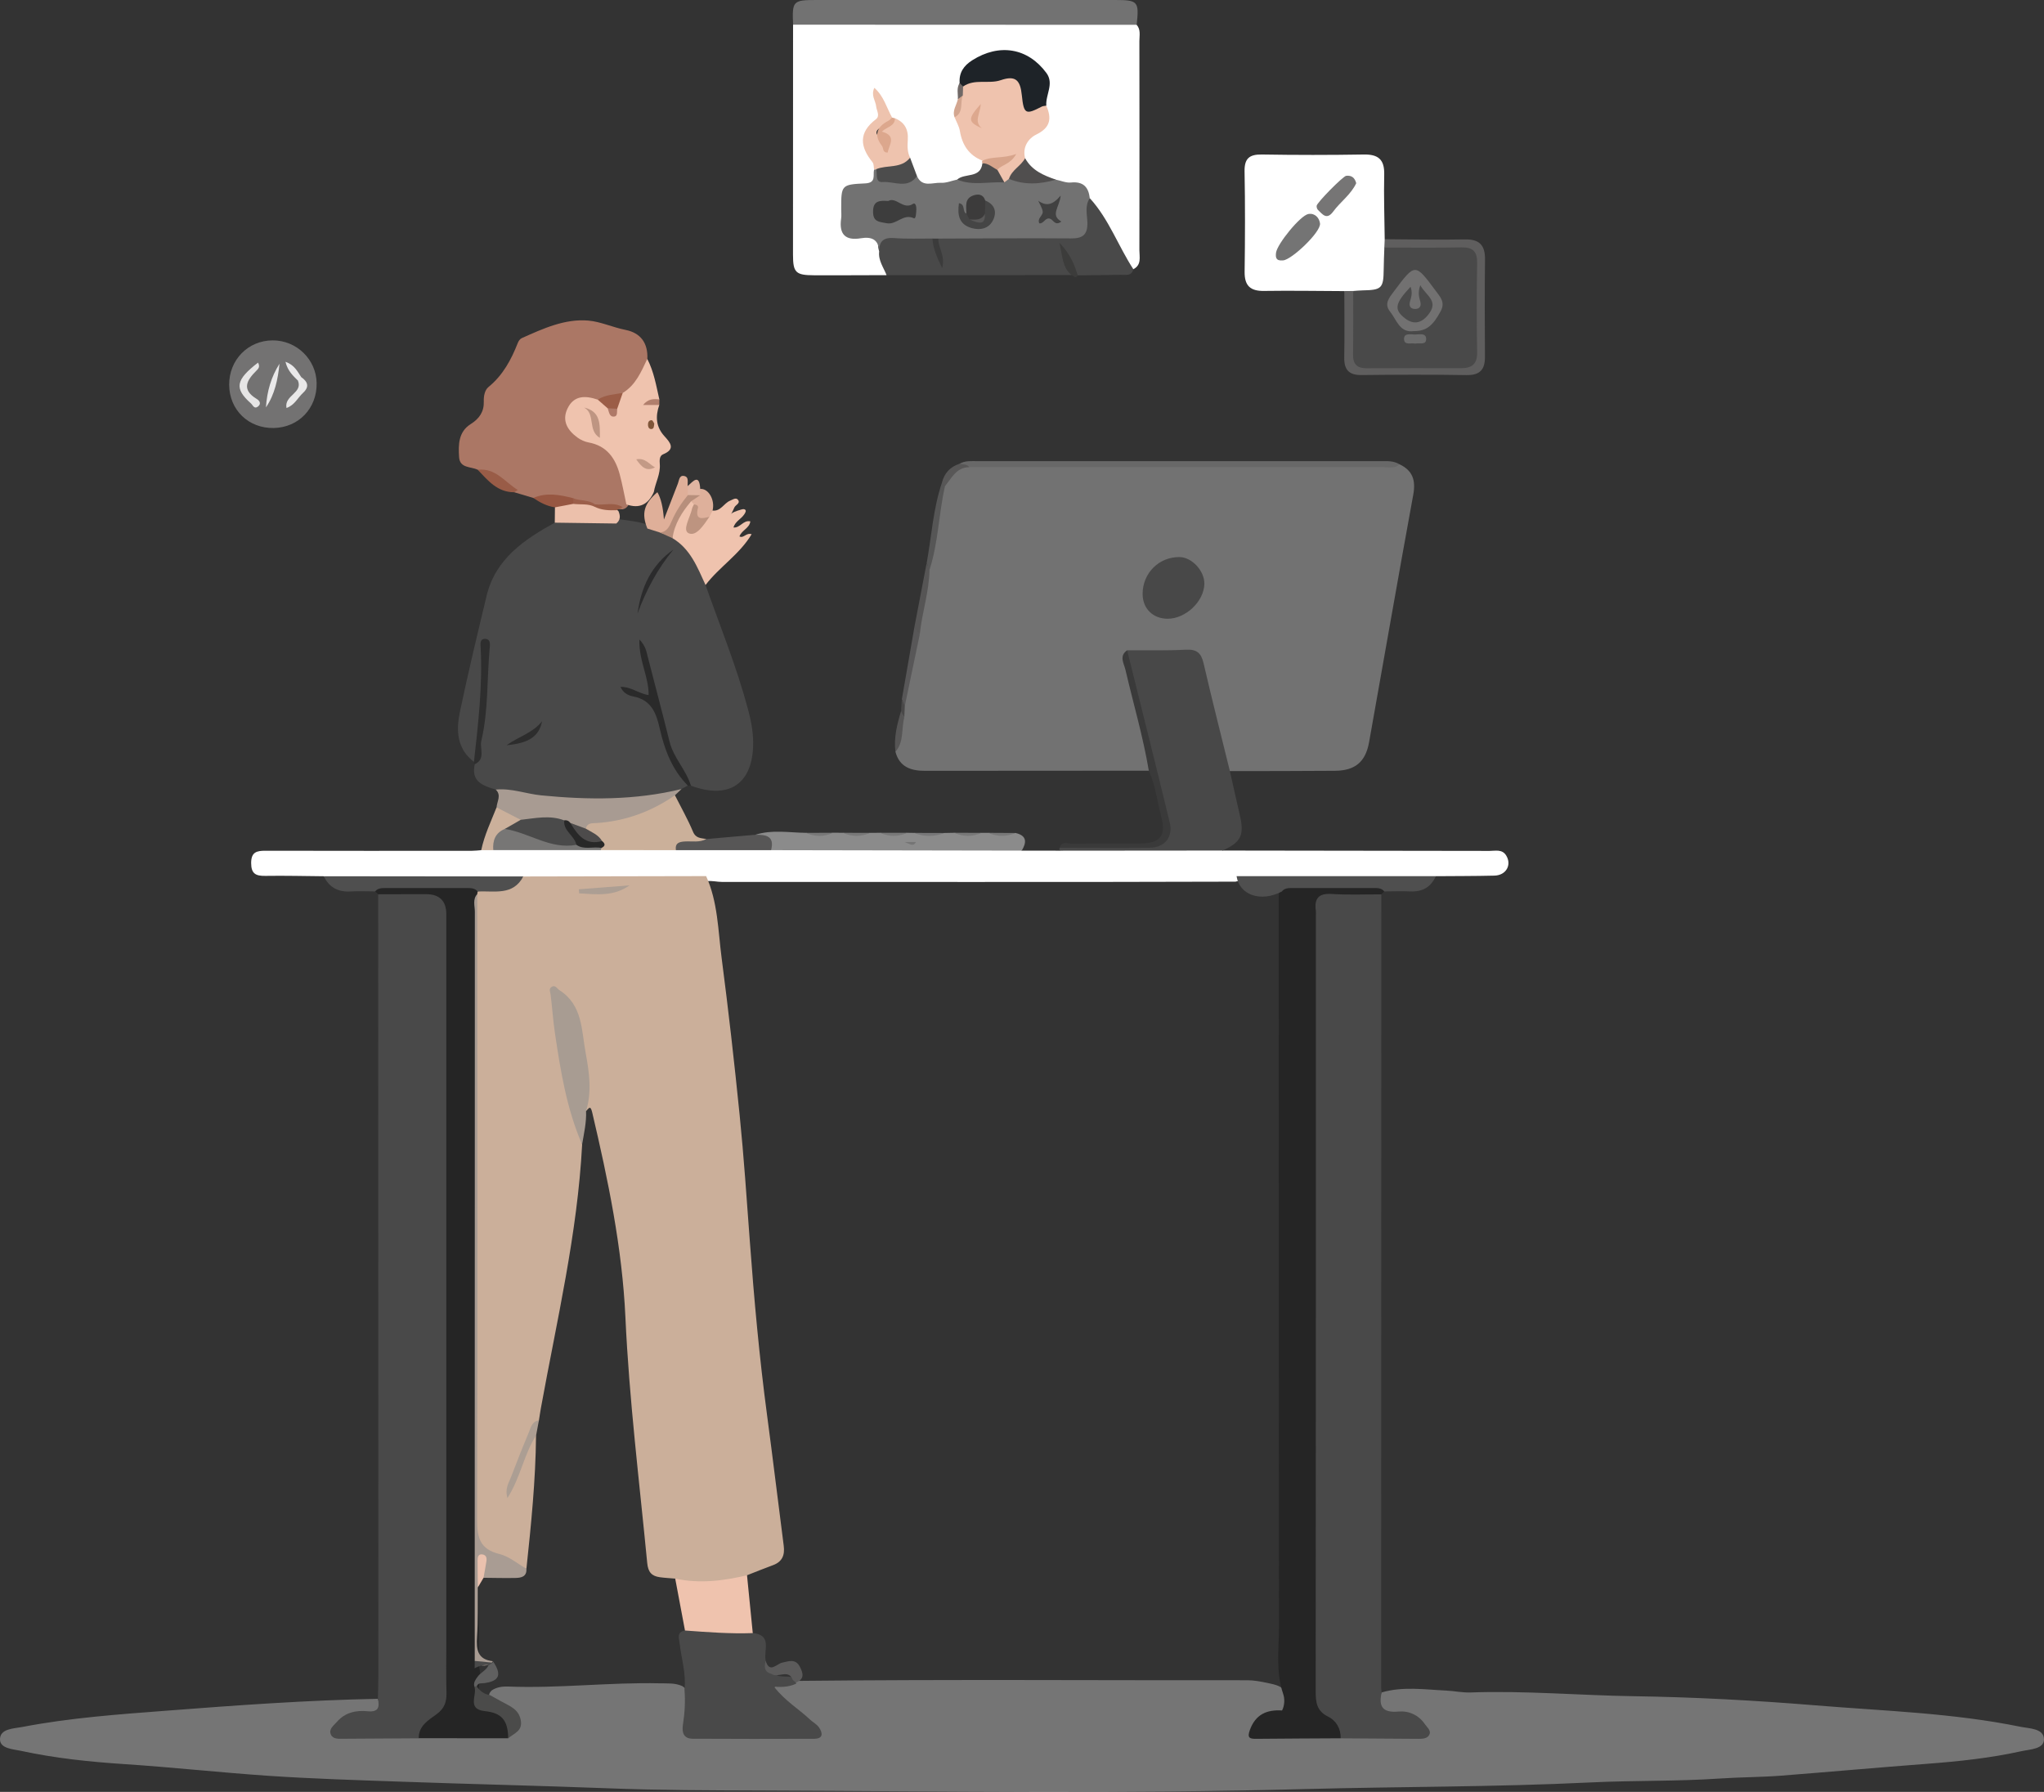 <?xml version="1.0" encoding="UTF-8"?>
<svg id="Calque_2" data-name="Calque 2" xmlns="http://www.w3.org/2000/svg" viewBox="0 0 717.9 629.42">
  <rect x="0" y="0" width="717.9" height="629.42" fill="#333333" stroke="none"/>
  <defs>
    <style>
      .cls-1 {
        fill: #4b4b4a;
      }

      .cls-2 {
        fill: #975742;
      }

      .cls-3 {
        fill: #595858;
      }

      .cls-4 {
        fill: #4d4b4b;
      }

      .cls-5 {
        fill: #6c6c6c;
      }

      .cls-6 {
        fill: #dca78d;
      }

      .cls-7 {
        fill: #fff;
      }

      .cls-8 {
        fill: #8b8b8b;
      }

      .cls-9 {
        fill: #494848;
      }

      .cls-10 {
        fill: #3c3b3b;
      }

      .cls-11 {
        fill: #3d3d3d;
      }

      .cls-12 {
        fill: #727272;
      }

      .cls-13 {
        fill: #4c4c4c;
      }

      .cls-14 {
        fill: #4d4c4c;
      }

      .cls-15 {
        fill: #cdcccc;
        opacity: .43;
      }

      .cls-16 {
        fill: #9b5d47;
      }

      .cls-17 {
        fill: #a99c93;
      }

      .cls-18 {
        fill: #585758;
      }

      .cls-19 {
        fill: #565656;
      }

      .cls-20 {
        fill: #9a5d47;
      }

      .cls-21 {
        fill: #5f5e5e;
      }

      .cls-22 {
        fill: #4b4b4b;
      }

      .cls-23 {
        fill: #5c5b5b;
      }

      .cls-24 {
        fill: #4a4a4a;
      }

      .cls-25 {
        fill: #995c47;
      }

      .cls-26 {
        fill: #ab7765;
      }

      .cls-27 {
        fill: #e0b5a2;
      }

      .cls-28 {
        fill: #d7a48b;
      }

      .cls-29 {
        fill: #e6e5e5;
      }

      .cls-30 {
        fill: #efc3ae;
      }

      .cls-31 {
        fill: #d3a690;
      }

      .cls-32 {
        fill: #dfaf99;
      }

      .cls-33 {
        fill: #777778;
      }

      .cls-34 {
        fill: #9c5f4a;
      }

      .cls-35 {
        fill: #2a2a2a;
      }

      .cls-36 {
        fill: #282828;
      }

      .cls-37 {
        fill: #787878;
      }

      .cls-38 {
        fill: #747474;
      }

      .cls-39 {
        fill: #414141;
      }

      .cls-40 {
        fill: #3a3a3a;
      }

      .cls-41 {
        fill: #dda88e;
      }

      .cls-42 {
        fill: #eae9ea;
      }

      .cls-43 {
        fill: #737272;
      }

      .cls-44 {
        fill: #575656;
      }

      .cls-45 {
        fill: #a89b92;
      }

      .cls-46 {
        fill: #3b3b3b;
      }

      .cls-47 {
        fill: #ac9e93;
      }

      .cls-48 {
        fill: #3c3c3b;
      }

      .cls-49 {
        fill: #cbb09a;
      }

      .cls-50 {
        fill: #e9e8e8;
      }

      .cls-51 {
        fill: #7f5539;
      }

      .cls-52 {
        fill: #eac1ae;
      }

      .cls-53 {
        fill: #cbaf9a;
      }

      .cls-54 {
        fill: #b17f6d;
      }

      .cls-55 {
        fill: #bd9480;
      }

      .cls-56 {
        fill: #494949;
      }

      .cls-57 {
        fill: #eec3ae;
      }

      .cls-58 {
        fill: #4f4f4f;
      }

      .cls-59 {
        fill: #2e2e2e;
      }

      .cls-60 {
        fill: #cbb09b;
      }

      .cls-61 {
        fill: #1e2328;
      }

      .cls-62 {
        fill: #585757;
      }

      .cls-63 {
        fill: #b78f7c;
      }

      .cls-64 {
        fill: #2d2d2d;
      }

      .cls-65 {
        fill: #777675;
      }

      .cls-66 {
        fill: #757575;
      }

      .cls-67 {
        fill: #767575;
      }

      .cls-68 {
        fill: #252525;
      }

      .cls-69 {
        fill: #2b2b2c;
      }

      .cls-70 {
        fill: #a89c92;
      }

      .cls-71 {
        fill: #706866;
      }

      .cls-72 {
        fill: #606060;
      }

      .cls-73 {
        fill: #454545;
      }

      .cls-74 {
        fill: #565555;
      }

      .cls-75 {
        fill: #484848;
      }

      .cls-76 {
        fill: #deb09b;
      }

      .cls-77 {
        fill: #686868;
      }

      .cls-78 {
        fill: #be9582;
      }

      .cls-79 {
        fill: #ecc0ab;
      }

      .cls-80 {
        fill: #ae7968;
      }

      .cls-81 {
        fill: #c39a86;
      }

      .cls-82 {
        fill: #504e4e;
      }

      .cls-83 {
        fill: #727171;
      }
    </style>
  </defs>
  <g id="Calque_1-2" data-name="Calque 1">
    <g>
      <path class="cls-15" d="M485.27,594.48c7.46-2.18,15.07-1.01,22.59-.66,2.83,.13,5.72,.77,8.6,.67,19.18-.68,38.3,1.03,57.46,1.32,21.26,.32,42.55,1.47,63.75,3.21,24.03,1.97,48.22,2.67,71.95,7.52,3.18,.65,8.22,.55,8.27,4.4,.05,3.45-4.91,3.51-7.93,4.18-10.92,2.42-22.02,3.59-33.16,4.43-17.06,1.29-34.1,2.83-51.15,4.16-7.19,.56-14.41,.52-21.62,1.01-15.13,1.03-30.34,.64-45.5,1.38-33.41,1.63-66.85,1.43-100.26,2.33-63.7,1.72-127.4,.73-191.1,.51-17.68-.06-35.42-.09-53.12-.77-24.54-.94-49.1-1.48-73.64-2.36-15.31-.54-30.65-1-45.95-2.03-16.89-1.14-33.72-3-50.61-4.11-12.25-.8-24.42-2.06-36.41-4.66-2.82-.61-7.47-.76-7.44-4.08,.04-3.77,4.81-3.74,7.79-4.31,16.83-3.24,33.89-4.44,50.97-5.75,24.63-1.9,49.26-3.67,73.97-4.15,1.55,4.29,.95,5.36-3.94,6.15-3.59,.58-7.17,.97-9.31,5.42,9.66,1.34,19.02,.01,28.28,.8,9.47-.88,18.95-.14,28.41-.45,2.07-.17,4.05-.68,4.46-3.06,.38-2.25-1.19-3.65-2.82-4.87-1.3-.97-2.85-1.58-4.09-2.63-1.37-1.17-3.04-2.37-.96-4.36,1.76-1.12,3.73-1.39,5.71-1.31,17.8,.7,35.54-1.53,53.34-1.13,2.69,.06,5.41-.18,7.94,1.03,3.73,2.78,2.8,6.85,2.47,10.47-.42,4.58,1.32,6.16,5.73,6.12,10.83-.1,21.67,0,32.5-.07,1.35,0,2.9,.37,4.2-1.29-1.95-3.02-5.05-4.92-7.7-7.26-1.22-1.08-2.47-2.13-3.45-3.44-2.75-3.68-2.12-5.28,2.44-6.06,1.58-.27,3.17-.83,4.83-.36,52.47-.56,104.93-.16,157.38-.22,2.36,0,4.67,.47,6.98,.94,6.17,1.25,6.88,2.23,6.32,8.89-1.17,2.74-4.08,2.59-6.22,3.74-1.42,.77-3.21,1.82-3.03,3.48,.24,2.23,2.53,1.51,3.97,1.56,8.25,.28,16.52-.28,24.77,.33,7.75-.66,15.51-.07,23.27-.35,1.36-.05,3.39,.47,3.82-1.16,.52-1.96-1.55-2.6-2.97-3.28-2.14-1.03-4.56-1.05-6.82-1.61-4.77-1.18-5.62-3.65-2.96-8.26Z"/>
      <path class="cls-12" d="M403.48,270.71c-26.21,.02-52.42,.05-78.64,.05-4.86,0-8.94-1.32-10.34-6.71,1.21-3.96,1.49-8.09,2.12-12.16,.21-1.41,.57-2.8,.68-4.23,1.45-8.42,3.41-16.75,4.71-25.2,.96-7.46,2.87-14.76,3.84-22.22,2.18-9.72,2.98-19.69,5.29-29.4,2.03-4.73,5.05-8.09,10.73-7.82,49.9,.04,99.79-.09,149.68,.07,4.64,2.2,5.74,5.65,4.82,10.68-5.31,28.96-10.33,57.97-15.52,86.96-1.24,6.91-4.92,9.96-11.95,10.02-12.3,.11-24.61,.08-36.91,.11-2.9-1.33-3.15-4.23-3.85-6.77-2.47-9.06-4.55-18.21-6.54-27.38-1-4.61-3.12-6.89-8.09-6.53-5.21,.38-10.46-.19-15.67,.36-2.2,1.54-1.16,3.47-.71,5.36,2.21,9.24,4.78,18.41,6.61,27.73,.44,2.26,2.17,4.83-.26,7.09Z"/>
      <path class="cls-56" d="M174.12,277.35c-4.45-1.33-8.79-2.76-7.36-8.93,1.49-7.17,2.58-14.41,3.03-21.7,.3-4.85-.09-9.73,.4-12.61,.16,9.35-1.12,20.55-2.62,31.74-.1,.77-.49,1.33-1.11,1.76-6.12-4.67-6.28-11.19-4.9-17.73,2.87-13.6,6.1-27.13,9.36-40.65,3.14-12.99,13.2-19.67,23.93-25.64,6.64-3.81,13.73-1.73,20.66-1.55,3.81,.8,7.78,.83,11.49,2.15,1.7,.15,3.31,.63,4.87,1.33,1.65,.9,3.47,1.42,5.12,2.31,5.98,4.43,10.97,9.46,10.8,17.65,5.12,14.45,10.91,28.67,14.89,43.51,1.03,3.85,1.82,7.73,1.85,11.73,.12,14.45-8.31,20.32-21.89,15.24-8.29-8.9-9.79-20.64-12.99-31.62-1.34-4.58-2.42-9.29-3.41-13.99,.6,3.36,1.78,6.58,2.36,9.95,.86,4.99,.27,5.55-4.49,3.9-.67-.23-1.3-.62-.73-.39,4.28,.95,8.27,3.73,9.01,10.02,.96,8.19,5.35,15.06,9.18,22.11-.74,.4-1.48,.8-2.22,1.2-13.77,7.54-28.65,5.58-43.3,4.78-7.46-.41-15.2-.39-21.96-4.57Z"/>
      <path class="cls-56" d="M147.08,610.59c-8.82,.05-17.64,.08-26.46,.16-1.65,.01-3.6,.21-4.37-1.4-.95-1.97,.95-3.23,2.09-4.54,2.87-3.31,6.74-4.13,10.8-3.72,3.8,.38,4.23-1.44,3.59-4.4,.05-2.71,.16-5.42,.16-8.14-.01-91.47-.04-182.95-.06-274.42,3.48-2.93,7.63-1.54,11.47-1.58,14.71-.17,14.71-.07,14.71,14.45,0,86.14-.22,172.28,.27,258.41,.06,11.23-3.11,19.2-12.19,25.17Z"/>
      <path class="cls-56" d="M485.27,594.48c-1.15,4.95,.32,7.21,5.87,6.72,3.67-.33,7.12,1.19,9.36,4.49,.78,1.15,2.32,2.24,1.45,3.75-.76,1.32-2.43,1.35-3.93,1.34-9.05-.07-18.11-.12-27.16-.18-2.97-2.38-5.13-5.57-8.09-7.98-1.92-1.56-2.48-3.94-2.65-6.35-.17-2.53-.1-5.07-.1-7.6,0-86.51,.04-173.02-.04-259.52-.02-19.57,.67-16.44,16.97-16.61,2.78-.03,5.87-.9,8.2,1.62-.02,92.9-.04,185.8-.05,278.7,0,.54,.1,1.08,.16,1.62Z"/>
      <path class="cls-7" d="M311.38,96.65c-8.5,.02-17,.07-25.51,.04-6.37-.02-7.35-.95-7.35-7.16-.02-26.95,.01-53.91,.02-80.86,1.95-1.98,4.46-2.16,7.03-2.16,35.55-.03,71.09-.03,106.64,0,2.58,0,5.06,.24,7.01,2.21,1.5,1.69,.96,3.77,.96,5.69,.03,24.49,.04,48.97,0,73.46,0,2.4,.83,5.19-2.14,6.7-3.05,.06-3.59-2.57-4.57-4.5-3.51-6.87-7.45-13.47-11.97-19.72-1.78-5.58-7.26-4.16-11.1-5.84-4.69-1.48-9.03-3.46-11.43-8.14-1.92-4.52,.59-7.77,3.74-10.09,3.42-2.53,4.27-5.43,3.42-9.24,.37-5.16,1.26-10.09-3.83-14.2-7.9-6.38-20.67-3.15-23.75,6.57-.8,1.67-.84,3.47-.87,5.27,.06,2.04-1.39,3.89-.73,5.99,1.96,5.86,3.99,11.67,8.98,15.82,.19,.56,.28,1.12,.27,1.71-.18,2.78-1.97,3.86-4.43,4.51-1.87,.49-3.69,1.22-5.48,1.98-5.14,1.4-10.31,3.02-14.84-1.52-1.55-2.09-2.51-4.46-3.24-6.94-1.22-2.68-.99-5.61-1.43-8.42-.32-2.04-1.39-3.65-2.99-4.92-.45-.24-.86-.55-1.24-.89-1.82-1.81-2.76-4.13-3.95-6.99,1.37,3.78,1.64,6.92-1.2,9.41-3.33,2.92-3.2,5.96-.89,9.4,1.43,2.12,2.01,4.56,1.8,7.15-.14,3.81-2.82,4.86-5.89,4.99-3.58,.15-4.67,2.01-4.52,5.25,.09,1.8,.08,3.61,.03,5.41-.1,3.34,1.35,5.04,4.77,5.07,3.87,.03,6.54,1.75,7.51,5.69,.42,3.08,2.7,5.94,1.15,9.26Z"/>
      <path class="cls-7" d="M429.4,298.76c31.25,.03,62.51,.06,93.76,.13,2.06,0,4.46-.71,5.88,1.66,1.98,3.3-.08,6.92-4.16,7.02-6.86,.17-13.73,.14-20.59,.2-2.87,1.81-6.04,2.08-9.35,2.03-19.8-.32-39.61,.4-59.41-.4-.54-.02-1.07,.16-1.59,.29-60.09,.2-120.19,.06-180.28,.1-1.81,0-3.59-.51-5.41-.27-10.44,.57-20.88-.32-31.3-.11-10.98,.22-21.96,.28-32.94,.28-19.78,.09-39.56,0-59.34,.09-3.79,.02-7.59,.22-10.97-1.99-6.85-.06-13.7-.24-20.55-.13-3.3,.05-4.93-.75-4.94-4.49,0-3.89,1.93-4.35,5.08-4.34,24.16,.07,48.33,.03,72.49,.02,1.08,0,2.16-.14,3.24-.22,1.34-1.36,3.08-1.4,4.82-1.49,12.43-1.26,24.85,.91,37.28,.11,8.71-.82,17.42-.85,26.14-.08,11.26,.38,22.52-1.31,33.78-.12,15.36-.51,30.72-.36,46.09-.04,11.19,.23,22.4-.48,33.6-.3,2.85,.05,5.87-.39,8.11,2.09,4.43,0,8.87,0,13.3,.01,1.04-.88,2.3-1.02,3.58-.98,15.38,.45,30.72-.7,46.07-1.1,2.68-.07,5.5-.25,7.6,2.03Z"/>
      <path class="cls-68" d="M485.16,314.15c-5.79-.02-11.6,.24-17.37-.14-4.7-.31-6.24,1.6-5.63,5.95,.07,.53,0,1.08,0,1.63,0,90.85,.02,181.71-.06,272.56,0,3.85,.33,6.84,4.37,8.83,2.75,1.35,4.51,4.16,4.39,7.61-9.89,.06-19.78,.09-29.67,.19-2.36,.02-3.19-.38-2.22-3.08,1.99-5.51,5.95-7.23,11.32-6.88,.95-1.89,.97-4.13,.38-5.84-2.68-7.8-1.46-15.79-1.47-23.67-.12-84.71-.02-169.42-.09-254.13,0-1.44-.15-2.9,.33-4.31,1.37-2.68,3.92-3,6.47-3.04,8.12-.13,16.24-.18,24.35,.03,2.35,.06,5.3-.27,5.91,3.25-.35,.35-.69,.69-1.04,1.04Z"/>
      <path class="cls-68" d="M147.08,610.59c-.11-4.34,3.4-6.39,6.14-8.37,2.97-2.14,3.68-4.48,3.59-7.78-.16-5.97-.05-11.95-.05-17.93,0-85.11,0-170.22,0-255.33q0-7.08-7.1-7.09c-5.61,0-11.23,.02-16.84,.03-.36-.34-.72-.68-1.08-1.02,.16-2.76,2.44-3.02,4.27-3.11,9.15-.43,18.32-.34,27.47-.06,1.81,.05,3.54,.67,4.69,2.28,.34,.65,.53,1.35,.61,2.08-.57,4.31-.59,8.64-.59,12.98,.02,84.87,.01,169.73,.01,254.59,0,.95,0,1.9,.03,2.84,.17,1.44,.46,2.87,.43,4.33,.04,1.39-.53,2.71-.46,4.1-.1,3.37,1.04,5.43,4.67,6.61,6.05,1.97,7.44,5.23,5.62,10.84-10.47,0-20.95-.01-31.42-.02Z"/>
      <path class="cls-26" d="M187.29,174.9c-2.24-.67-4.48-1.33-6.72-2-4.21-2.72-7.94-6.23-12.8-7.9-2.39-1.16-6.25-.48-6.52-4.38-.3-4.36-.27-8.92,4.06-11.65,3.04-1.92,4.73-4.34,4.61-7.98-.06-1.86,.33-3.98,1.65-5.05,5.07-4.14,7.98-9.58,10.3-15.49,.25-.64,.76-1.39,1.35-1.66,7.48-3.35,15.17-6.9,23.44-6.18,4.27,.37,8.6,2.39,13.04,3.27,5.36,1.07,7.91,4.67,7.67,10.17,.14,6.3-2.95,10.55-8.41,13.31-2.9,.78-5.8,1.56-8.79,1.95-.9,.11-1.82,.15-2.69-.15-2.83-.96-4.55,.61-5.81,2.73-1.48,2.47-.95,4.87,.9,7,1.35,1.56,3.21,2.3,5.04,3.1,9.65,4.19,14.25,12.47,13.09,23.44-.44,.78-1.1,1.28-1.98,1.47-3.17-.25-6.37,0-9.54-.39-2.73-.88-5.6-1.16-8.35-1.96-4.44-1.08-9.03-.96-13.52-1.66Z"/>
      <path class="cls-7" d="M472.16,102.25c-9.4-.04-18.8-.2-28.2-.06-4.84,.08-6.88-1.84-6.82-6.74,.16-11.75,.2-23.51-.02-35.26-.08-4.57,1.72-5.99,6.1-5.92,11.93,.2,23.87,.2,35.8,0,5.06-.08,7.27,1.77,7.15,6.98-.18,7.58,.09,15.18,.17,22.77,1.14,.94,1.3,2.27,1.45,3.61,.53,1.76,.45,3.57,.43,5.36-.14,9.14-3.17,11.77-12.45,10.81-1.37-.12-2.64-.48-3.6-1.56Z"/>
      <path class="cls-75" d="M429.4,298.76c-19.08,.02-38.17,.04-57.25,.05-.13-.35-.11-.69,.04-1.03,8.41-1.2,16.87-.19,25.3-.52,2.15-.09,4.3,.14,6.46-.3,4.88-.98,6.72-3.59,5.51-8.45-4.41-17.75-8.45-35.58-13.01-53.29-.57-2.21-1.53-4.44-.58-6.8,6.87-.04,13.76,.15,20.61-.21,3.83-.21,5.4,1.13,6.25,4.79,2.92,12.66,6.14,25.26,9.24,37.88,1.14,5.06,2.25,10.13,3.43,15.19,1.7,7.3,.59,9.68-6.01,12.71Z"/>
      <path class="cls-56" d="M382.78,69.63c6.69,7.33,9.95,16.77,15.28,24.94-.63,2.52-2.69,1.93-4.4,1.96-5.04,.1-10.08,.13-15.13,.19-1.88-1.43-2.97-3.4-3.77-5.43,.4,1.73,2.15,3.18,1.6,5.33-21.66,.01-43.32,.02-64.97,.04-1.06-2.72-2.98-5.17-2.6-8.34-1.39-4.58,.87-6.47,5.09-6.66,3.97-.18,7.96-.52,11.87,.48,2.59,.68,2.88,2.95,3.31,5.13,.24,.63,.38,0,.34-.06-1.26-2.11-.77-3.76,1.48-4.85,6.93-1.75,13.96-.09,20.95-.68,7.34-.62,14.77-.19,22.16-.12,3.76,.03,5.65-1.29,5.73-5.31,.05-2.47-.5-5.6,3.06-6.61Z"/>
      <path class="cls-12" d="M399.23,8.72c-40.23-.02-80.46-.03-120.68-.05C278.19,.33,278.49,0,286.75,0c34.93,0,69.87,0,104.8,0,8.17,0,8.57,.47,7.68,8.72Z"/>
      <path class="cls-30" d="M219.99,177.15c-.76-3.5-1.39-7.04-2.32-10.49-1.53-5.73-4.56-10.07-10.92-11.24-1.37-.25-2.78-.89-3.92-1.72-3.5-2.54-5.56-5.89-3.52-10.18,2.25-4.73,6.32-4.61,10.61-3.15,1.83-.08,2.95,1.19,4.19,2.19,.55,.32,1.06,.31,1.51-.22,.74-1.66,1.68-3.14,3.07-4.31,4.59-2.76,6.5-7.44,8.65-11.96,2.33,4.48,3.14,9.4,4.24,14.24-.83,.82-1.83,1.07-2.97,.93,1.06,.13,2.15,.15,2.94,1.02-1.39,3.98-1.19,7.65,1.82,10.96,1.98,2.18,4.08,4.5-.5,6.37-1.24,.51-1.25,2.11-1.14,3.36,.31,3.52-1.53,6.55-2.09,9.87-1.92,4.35-5.05,6.01-9.67,4.33Z"/>
      <path class="cls-43" d="M80.49,135.18c-.06-8.76,6.63-15.6,15.29-15.62,8.38-.02,15.28,6.68,15.43,14.99,.16,8.85-6.32,15.63-15.08,15.79-8.85,.16-15.58-6.36-15.64-15.16Z"/>
      <path class="cls-8" d="M358.85,298.79c-29.34-.05-58.68-.1-88.02-.16-1.52-2.14-3.93-3.36-5.53-5.41,5.84-1.88,11.79-.75,17.71-.68,3.2,.57,6.4,.65,9.59-.04,1.15,0,2.29,.01,3.44,.02,3.19,.66,6.39,.6,9.58,.03,1.15-.01,2.31-.02,3.46-.03,3.2,.64,6.4,.64,9.6,0,.8,.01,1.59,.03,2.39,.04,3.54,.56,7.07,.52,10.61,.03,1.16-.02,2.32-.05,3.49-.07,3.19,.65,6.39,.61,9.59,.02,.79,0,1.59,0,2.38,0,3.18,.63,6.37,.54,9.55,.05,3.99,.92,3.94,3.26,2.17,6.2Z"/>
      <path class="cls-45" d="M174.12,277.35c5.48-.56,10.63,1.5,15.98,2.03,16.56,1.62,33,1.76,49.28-2.23-.78,.74-1.56,1.47-2.34,2.21-.8,2.62-2.83,3.99-5.11,5.19-6.92,3.62-14.23,5.85-22.03,6.34-1.28,.08-2.48,.18-3.58,.84-2.31,.73-4.19-.69-6.24-1.24-.97-.41-1.92-.88-3.03-.81-4.55-1.28-9.17-.06-13.75-.38-3.42-1.19-7.19-1.83-8.89-5.69,.11-2.09,1.8-4.26-.28-6.25Z"/>
      <path class="cls-21" d="M486.21,86.96c.04-.98,.09-1.96,.13-2.94,9.39,.05,18.78,.26,28.17,.07,5.17-.1,7.13,2.1,7.06,7.1-.14,11.38-.09,22.76-.02,34.14,.03,4.48-1.75,6.51-6.49,6.43-12.28-.21-24.57-.16-36.85-.02-4.45,.05-6.16-1.87-6.08-6.2,.14-7.76,.04-15.53,.03-23.3,1.04-.01,2.08-.02,3.11-.03,3.27,3.72,2.01,8.25,2.08,12.46,.24,13.86-1.22,12.42,12.57,12.5,7.04,.04,14.08-.03,21.11,0,3.85,.02,5.57-1.61,5.55-5.52-.05-9.2-.01-18.41-.02-27.61,0-3.4-1.54-4.92-4.92-4.93-5.96-.03-11.91,.03-17.87-.05-2.7-.04-5.47,.08-7.59-2.11Z"/>
      <path class="cls-49" d="M205.76,291.08c.49-2.2,2.27-1.87,3.85-1.98,10.05-.69,19.18-4.01,27.44-9.76,2.14,4.25,4.51,8.4,6.34,12.78,1.01,2.44,2.85,2.23,4.67,2.59-.43,2.83-2.73,2.32-4.59,2.51-2.09,.22-4.39-.55-6.07,1.41-8.78,0-17.57-.02-26.35-.03-.28-.32-.49-.68-.67-1.06-.24-.6-.51-1.18-.86-1.72-1.08-1.72-3.61-2.3-3.75-4.75Z"/>
      <path class="cls-30" d="M247.8,205.48c-2.85-6.2-5.3-12.68-11.61-16.44-1.45-4.74,.78-9.7,6.05-13.51,.88-.02,1.57,.31,2.04,1.07,1.03,2.66-1.24,5.05-.68,7.79,2.19-.49,3.11-2.2,4.13-3.82,.65-.81,1.28-1.69,2.54-1.23,2.89,.34,3.95-2.58,6.17-3.48,1-.4,2.12-1.29,2.84-.19,.76,1.16-.95,1.67-1.36,2.59-.33,.75-.67,1.5-1.11,2.28,.62-.72,1.49-.8,2.22-1.16,.84-.19,1.83-.74,2.48-.47,.83,.34,.24,1.23-.16,1.83-1.08,1.59-3.11,2.39-3.75,4.54,2.38,.24,3.45-2.71,5.93-2.15-.28,2.42-2.95,3-3.82,5.29,1.52,.78,2.3-1.41,4.28-.77-4.28,7.14-11.37,11.5-16.18,17.83Z"/>
      <path class="cls-77" d="M491.55,163.1c-1.68,1.58-3.77,.99-5.69,.99-48.46,.03-96.92,.02-145.38,.01-.91-1.11-2.63,.11-3.47-1.2,1.99-1.16,4.19-.92,6.35-.92,47.12,0,94.24,0,141.36,0,2.34,0,4.72-.21,6.84,1.13Z"/>
      <path class="cls-58" d="M486.2,313.12c-1.06-1.29-2.53-1.19-3.97-1.19-9.36,0-18.73,0-28.09,0-1.44,0-2.92-.09-3.95,1.23-7.33,3.85-14.9,1.27-15.88-5.41,23.33,0,46.66,0,69.99,.01-1.74,3.88-4.75,5.55-8.98,5.36-3.04-.14-6.08-.01-9.12,0Z"/>
      <path class="cls-58" d="M167.78,313.17c-.88-1.12-2.13-1.24-3.41-1.24-9.73,0-19.46,0-29.19,0-1.28,0-2.53,.09-3.43,1.19-2.84,0-5.7-.17-8.53,.01-4.39,.28-7.57-1.36-9.5-5.34,23.36,.02,46.72,.05,70.08,.07-1.43,6.67-8.69,9.07-16.01,5.3Z"/>
      <path class="cls-40" d="M395.88,228.41c5,20.14,10.06,40.27,14.95,60.44,1.27,5.24-1.74,8.88-7.14,8.93-10.5,.09-20.99,.01-31.49,0,.8-2.67,3.01-1.36,4.52-1.39,7.76-.15,15.52-.01,23.28-.08,7.55-.07,9.65-2.47,7.82-9.56-1.38-5.36-2.02-10.93-4.33-16.04-2.02-12-5.47-23.66-8.22-35.49-.51-2.18-2.33-4.81,.62-6.81Z"/>
      <path class="cls-44" d="M237.39,298.65c-.34-2.51,1.08-2.96,3.21-3.08,2.49-.14,5.09,.44,7.45-.85,5.75-.5,11.49-1,17.24-1.5,3.66-.05,6.86,.37,5.53,5.41-11.14,0-22.29,0-33.43,0Z"/>
      <path class="cls-35" d="M241.6,275.95c-5.56-5.59-8.22-12.62-9.9-20.1-1.19-5.31-2.92-9.98-9.21-11.2-1.6-.31-3.49-1.02-4.57-3.37,3.68-.14,6.32,2.34,9.89,2.87,.09-6.39-3.49-12.13-3.24-19.54,2.21,2.32,2.46,4.23,2.93,6.06,2.54,9.95,5.2,19.87,7.66,29.84,1.41,5.71,5.83,9.9,7.49,15.45-.35,0-.7-.01-1.05-.02Z"/>
      <path class="cls-32" d="M231.72,187.02c-1.45-.46-2.9-.91-4.35-1.37-2.14-5.31-1.21-8.71,3.52-12.76q1.87,3.2,2.29,9.6c1.95-5.03,3.42-8.82,4.9-12.61,.44-1.12,.46-2.93,2.06-2.71,2.01,.28,1.21,2.26,1.42,3.58,.96,.83,1.26,1.89,1.07,3.12-2.28,3.32-4.55,6.65-6.25,10.34-.87,1.9-1.81,4.05-4.67,2.83Z"/>
      <path class="cls-79" d="M216.44,183.89c-7.2-.1-14.39-.2-21.59-.3,.02-1.79,.04-3.58,.06-5.37,1.47-2.84,4.07-2.24,6.5-2.12,2.59,.68,5.45,.02,7.87,1.55,2.55,1,5.65-.31,7.93,1.88,.72,1.63,.75,3.14-.77,4.37Z"/>
      <path class="cls-59" d="M166.46,267.61c1.49-13.27,3.04-26.54,2.37-39.94-.07-1.3-.43-3.42,1.7-3.26,1.95,.15,1.55,2.24,1.43,3.55-.95,10.76-.41,21.67-2.91,32.25-.64,2.73,1.61,6.4-2.29,8.22-.26-.21-.36-.48-.3-.81Z"/>
      <path class="cls-60" d="M174.4,283.6c2.83,1.46,5.65,2.91,8.48,4.37-.52,2.61-3.1,3.04-4.73,4.48-2.47,1.39-3.02,4.32-4.91,6.18-1.41,0-2.81,0-4.22,0,1.09-5.26,3.42-10.08,5.38-15.02Z"/>
      <path class="cls-19" d="M331.9,170.77c-2.21,9.72-2.33,19.83-5.43,29.39-.95-.51-.43-1.65-1.01-2.32,1.72-9.44,2.26-19.1,5.36-28.27,.99-.16,1.58,.03,1.08,1.2Z"/>
      <path class="cls-76" d="M243.76,177.16c-.35-.35-.7-.71-1.04-1.06-.98-1.81,1.03-2.17,1.56-3.26,.46-.51,.98-.92,1.65-1.1,2.91-.26,5.3,3.93,4.33,7.61-.36,.72-.72,1.44-1.08,2.16-4.82,2.66-5.3,2.28-5.43-4.35Z"/>
      <path class="cls-18" d="M323.05,222.78c-1.75,8.39-3.5,16.77-5.25,25.16-.99-.46-.44-1.64-1.06-2.27,1.45-8.34,2.9-16.67,4.35-25.01,2-.54,1.08,1.62,1.96,2.12Z"/>
      <path class="cls-74" d="M323.05,222.78c-.66-.71-1.31-1.41-1.97-2.12,1.46-7.61,2.92-15.22,4.37-22.82,.33,.77,.67,1.55,1.01,2.32-.11,7.7-2.64,15.03-3.41,22.62Z"/>
      <path class="cls-25" d="M167.77,165.01c6.28-.76,9.59,4.36,14.1,7.11-.43,.26-.86,.52-1.29,.79-5.9,0-9.22-4.15-12.8-7.9Z"/>
      <path class="cls-2" d="M201.36,176.98c-2.15,.41-4.3,.82-6.45,1.23-2.83-.42-5.29-1.71-7.61-3.31,4.71-2.02,9.39-1.1,14.07,.11,.65,.66,.66,1.31,0,1.97Z"/>
      <path class="cls-48" d="M376.36,96.62c-3.2-2.61-3.15-6.38-4.26-11.36,3.84,4.04,5.27,7.67,6.43,11.46-.79,1.44-1.45,0-2.17-.1Z"/>
      <path class="cls-74" d="M317.6,252.09c-1.08,3.98-.02,8.51-3.1,11.97-.62-4.94,.57-9.62,1.98-14.28,.95,.49,.38,1.71,1.12,2.31Z"/>
      <path class="cls-62" d="M331.9,170.77l-1.08-1.2c.83-3.36,2.89-5.58,6.18-6.67,1.2,.28,2.59,.01,3.47,1.2-4.57,.02-6.2,3.81-8.57,6.66Z"/>
      <path class="cls-27" d="M245.93,171.74l-.04,2.22c-1.45,.64-2.89,.84-4.31-.06,0-1.06-.02-2.11-.03-3.17,1.94-1.77,4.08-4.4,4.38,1Z"/>
      <path class="cls-33" d="M331.67,292.59c-3.54,1.36-7.08,1.4-10.61-.03,3.54,0,7.08,.02,10.61,.03Z"/>
      <path class="cls-54" d="M231.57,142.25h-5.7c1.74-2.18,3.68-2.2,5.72-1.95,0,.65-.01,1.3-.02,1.95Z"/>
      <path class="cls-37" d="M356.68,292.59c-3.19,1.33-6.37,1.39-9.55-.05,3.18,.02,6.37,.03,9.55,.05Z"/>
      <path class="cls-37" d="M305.61,292.55c-3.2,1.4-6.39,1.44-9.58-.03,3.19,.01,6.39,.02,9.58,.03Z"/>
      <path class="cls-37" d="M344.74,292.54c-3.2,1.42-6.4,1.44-9.59-.02,3.2,0,6.39,.02,9.59,.02Z"/>
      <path class="cls-37" d="M292.59,292.51c-3.19,1.5-6.39,1.44-9.59,.04,3.2-.01,6.39-.03,9.59-.04Z"/>
      <path class="cls-37" d="M318.67,292.52c-3.2,1.45-6.4,1.46-9.6,0,3.2,0,6.4,0,9.6,0Z"/>
      <path class="cls-9" d="M317.6,252.09c-.37-.77-.75-1.54-1.12-2.31,.08-1.37,.17-2.74,.25-4.11,.35,.75,.71,1.51,1.06,2.27-.06,1.39-.13,2.77-.19,4.16Z"/>
      <path class="cls-56" d="M240.4,593.44c.66-5.48-1.08-10.71-1.68-16.06-.21-1.89-1.2-4.08,1.86-4.66,.53-.49,1.08-1.18,1.74-1.22,7.46-.43,14.94-.92,22.07,2.12,6.98,.67,3.74,6.11,4.53,9.68,.17,1.87,1.26,3.14,2.72,4.17,1.84,2.26,4.67,.85,6.85,1.81,.7,.36,1.26,.82,1.04,1.73,0,0,.14,.37,.14,.37-2.15,1-4.42,1.35-7.84,1.06,3.88,5.03,8.69,7.81,12.59,11.5,1.05,.99,2.45,1.69,3.24,2.84,1.32,1.93,1.55,3.96-1.68,3.98-14.25,.06-28.49,.06-42.74-.02-3.19-.02-3.79-2.29-3.38-4.92,.64-4.12,.89-8.24,.54-12.39Z"/>
      <path class="cls-1" d="M167.44,592.37c1.13,1.64,2.62,2.73,4.61,3.04,1.42,.78,2.84,1.54,4.24,2.34,2.76,1.57,5.87,2.55,6.61,6.46,.75,3.93-2.47,4.61-4.41,6.4-.07-6.28-2.22-8.93-8.17-9.56-6.62-.7-2.51-5.81-3.75-8.71,.31-.6,.59-.59,.86,.03Z"/>
      <path class="cls-75" d="M401.31,208.64c0-7.34,5.78-13.09,13.04-12.96,4.31,.08,8.73,4.88,8.65,9.4-.11,6.14-6.5,12.23-12.84,12.26-5.2,.02-8.84-3.56-8.84-8.7Z"/>
      <path class="cls-69" d="M223.91,215.53c1.26-9.28,4.89-17.08,12.61-22.49-5.59,6.77-9.64,14.39-12.61,22.49Z"/>
      <path class="cls-64" d="M177.92,261.77c4.04-2.96,9.17-4.26,12.46-8.42-1.02,5.25-4.56,7.71-12.46,8.42Z"/>
      <path class="cls-63" d="M241.59,173.9c1.44,.02,2.87,.04,4.31,.06-1.06,.71-2.12,1.43-3.18,2.14-3.21,3.79-5.81,7.89-6.52,12.94-1.49-.67-2.99-1.34-4.48-2.01,2.62-.16,3.44-2.25,4.28-4.18,1.42-3.27,3.35-6.2,5.59-8.94Z"/>
      <path class="cls-12" d="M327.49,83.8c-4.48-.04-8.98,.17-13.44-.18-3.72-.29-5.31,1.11-5.27,4.7-.17-4.27-2.72-5.25-6.42-4.63-5.56,.93-7.71-1.5-6.93-6.94,.15-1.06,.02-2.17,.02-3.26,0-8.43-.01-8.69,8.38-9.07,4.07-.18,2.68-2.9,3.17-4.86,.51-.13,.99-.07,1.44,.2,3.97,4.39,8.99,1.99,13.62,2.09,1.85,4.13,5.53,2.2,8.44,2.36,1.86,.11,3.77-.72,5.66-1.13,5.09,.08,10.11-1.52,15.24-.71,1.19-.12,2.35-.55,3.56-.43,5.34-.13,10.6,.89,15.92,1.17,1.75,.36,3.54,1.17,5.24,1,4.29-.44,6.19,1.55,6.64,5.51-1.81,2.64-.94,5.64-.85,8.43,.14,4.23-1.46,5.73-5.7,5.7-15.55-.13-31.09,.02-46.64,.06-.7,.53-1.4,.53-2.09-.02Z"/>
      <path class="cls-30" d="M354.38,62.82l-1.62,1.24c-1.55-1.02-3.18-1.97-3.2-4.16,.12-1.61,1.35-2.38,2.37-3.16-2.26,.31-4.6,.8-6.89-.31-4.72-1.88-7.08-5.48-7.9-10.39-.28-1.68-1.23-3.25-1.87-4.86,1.11-2.59,1.7-5.3,1.96-8.09,.03-1.06-.03-2.14,.48-3.12,5.72-4.41,12.46-3.57,18.99-3.56,1.75,0,2.86,1.85,3,3.44,.41,4.91,3.27,6.9,7.78,7.26,1.95,4.46,1.52,7.7-3.51,10.15-2.81,1.37-4.93,4.43-3.94,8.29,.09,3.96-2.62,5.74-5.66,7.26Z"/>
      <path class="cls-61" d="M367.49,37.12c-.53,.1-1.12,.08-1.57,.31-5.63,2.92-6.34,2.8-7.03-3.97-.53-5.2-2.1-7.12-7.4-5.3-4.24,1.46-9.16-.62-13.23,2.23-1.06,.23-1.59-.05-1.21-1.23-.27-3.63,1.43-6.09,4.43-7.99,9.49-6.02,19.53-4.37,26.05,4.47,2.78,3.77-.35,7.65-.04,11.48Z"/>
      <path class="cls-57" d="M307.73,59.43c-.24,.07-.47,.12-.72,.14-.17-.88-.07-1.98-.56-2.59-4.44-5.43-4.94-10.41,1.15-15.06,1.63-1.24,.27-3.02,.13-4.53-.19-2.02-1.92-3.84-.64-6.54,3.36,2.95,4.31,7.01,6.24,10.44,.49,2.41-1.73,2.45-2.94,2.98-4,1.74-2.86,3.3,.34,5.06-1.94-2-3.08-3.85,.25-5.22,1.32-.54,2.59-1.25,3.35-2.58,3.38,1.41,4.76,3.94,4.51,7.58-.14,2.11-.21,4.28,.81,6.28-2.87,5.01-5.59,5.94-11.91,4.05Z"/>
      <path class="cls-13" d="M307.73,59.43c3.88-1.63,8.83-.08,11.91-4.05,.81,2.16,1.62,4.31,2.43,6.47-3.27,4.67-7.99,1.79-12.02,2.1-2.81,.22-1.82-2.84-2.32-4.53Z"/>
      <path class="cls-82" d="M354.38,62.82c.95-3.15,4.22-4.49,5.66-7.26,2.36,4.33,6.52,6.07,10.85,7.55-5.53,1.58-11.05,2.01-16.52-.29Z"/>
      <path class="cls-14" d="M350.31,59.67c.82,1.47,1.63,2.93,2.45,4.4-5.53-.32-11.17,1.27-16.59-.98,2.62-2.44,8.24-.25,8.88-5.75,2.66-1.27,4.28-.18,5.26,2.33Z"/>
      <path class="cls-6" d="M314.32,41.53c.04,2.81-2.73,2.95-4.61,4.7,5.38,1.48,2.56,4.59,2.06,7.38-1.93-.03-1.39-1.58-1.97-2.32q-4.3-5.51,2.33-8.94c.46-.24,.79-.7,1.19-1.05,.34,.06,.67,.14,.99,.24Z"/>
      <path class="cls-28" d="M350.31,59.67c-1.71-.87-3.16-2.34-5.26-2.33-.19-.3-.19-.6,0-.9,3.44-1.66,7.16-.64,11.88-2.36-2.1,3.8-5.15,3.7-6.61,5.59Z"/>
      <path class="cls-31" d="M338.16,33.54c-1.03,2.52,.43,5.99-2.89,7.65-.9-2.35,.71-4.24,1.15-6.34,.25-.88,.73-1.44,1.74-1.31Z"/>
      <path class="cls-71" d="M338.16,33.54c-.58,.43-1.16,.87-1.74,1.3,.1-1.9-.55-3.89,.63-5.68,.4,.41,.81,.82,1.21,1.23-.03,1.05-.06,2.1-.1,3.14Z"/>
      <path class="cls-53" d="M188.27,504.27c-.15,15.66-1.72,31.22-3.38,46.76-6.62,.29-11.31-4.17-16.64-6.94-1.81-.94-1.08-3.29-1.09-5.04-.04-13.74-.02-27.48-.02-41.22,0-59.3,0-118.61,.02-177.91,0-1.96-.46-3.98,.47-5.87,.02-.3,.07-.59,.15-.88,5.8-.36,12.37,1.59,16.01-5.3,21.41-.04,42.81-.09,64.22-.13,4.12,9.08,4.17,18.97,5.42,28.57,2.4,18.42,4.49,36.89,6.35,55.37,1.48,14.72,2.48,29.49,3.57,44.25,1.51,20.52,3.36,40.99,6.09,61.39,2.03,15.2,3.85,30.42,5.82,45.63,.43,3.29-.5,5.64-3.8,6.84-3.05,1.11-6.06,2.35-9.08,3.53-6.15,5.14-18.93,5.74-25.23,1.18-1.8-.16-3.62-.24-5.41-.49-2.84-.4-4.11-1.75-4.42-4.97-2.77-28.75-6.34-57.41-7.66-86.31-1.12-24.43-6.09-48.3-11.68-72.05-.63-2.66-1.23-1.28-2.13-.41-1.25-.8-1.51-2.08-1.26-3.34,1.87-9.37-1.58-18.25-2.51-27.35-.39-3.8-2.56-6.66-6.33-9.32,.05,18.12,6.12,34.66,8.71,51.75-1.64,31.37-8.9,61.87-14.49,92.63-.26,1.42-.45,2.84-.68,4.26-4.07,6.88-6.11,14.64-8.58,19.93,1.02-2.31,2.51-6.7,4.41-10.91,.66-1.46,.5-3.85,3.17-3.64Z"/>
      <path class="cls-65" d="M173.25,298.62c-.27-3.37,.7-6.06,4.06-7.46,4.62-.92,8.92-.07,13.08,2.12,3.81,2.01,8.18,1.2,12.24,2.06,2.65,1.58,6.3-.26,8.59,2.51-.09,.24-.15,.5-.18,.75-12.6,0-25.19,0-37.79,0Z"/>
      <path class="cls-17" d="M167.63,314.05c.03,73.25,.16,146.49-.05,219.74-.02,6.42,1.03,10.41,7.86,12.08,3.37,.83,6.32,3.39,9.45,5.17,.17,2.81-1.83,3.19-3.86,3.23-3.73,.08-7.47-.03-11.2-.06-.7-.59-1.02-1.35-1.01-2.26-.38,1.88-.42,3.81-.99,5.66-.07,5.78,.11,11.58-.28,17.34-.31,4.5,.2,7.99,5.57,8.56-.19,.24-.38,.49-.57,.74-2.15,1.22-4.12,1.18-5.81-.84,0-15.01,0-30.01,0-45.02,0-72.71,0-145.42,.04-218.13,0-2.06-.85-4.34,.84-6.21Z"/>
      <path class="cls-72" d="M167.44,592.37h-.43s-.43-.03-.43-.03c-.31-1.31,.37-2.3,1.09-3.26,1.12-1.72,3.43-2.39,4.05-4.56,.4-.27,.84-.43,1.32-.49,0,0,.08-.51,.08-.51,3.22,4.7,2.33,6.99-3.08,7.7-1.03,.14-2.16-.22-2.6,1.15Z"/>
      <path class="cls-24" d="M171.87,584.83c-1.84-.12-3.56,.26-5.16,1.17,0-.86,.02-1.73,.03-2.59,2.1,.2,4.2,.41,6.3,.61-.39,.27-.78,.54-1.17,.81Z"/>
      <path class="cls-16" d="M213.41,143.41c-1.16-1.02-2.32-2.03-3.48-3.05,2.68-1.71,5.79-1.8,8.78-2.34-.64,1.85-1.29,3.7-1.93,5.56-1.16,.79-2.28,.75-3.36-.17Z"/>
      <path class="cls-20" d="M218.72,178.17c-.74,.35-1.48,.7-2.22,1.05-2.58,.08-5.13,.02-7.52-1.16-.33-.2-.44-.4-.33-.6,.11-.2,.22-.3,.33-.3,3.24,.39,6.66-.96,9.74,1.01Z"/>
      <path class="cls-34" d="M208.98,177.16c0,.3,0,.6,0,.91-2.42-1.26-5.08-.75-7.63-1.08,0-.66,0-1.31,0-1.97,2.46,1,5.35,.46,7.62,2.14Z"/>
      <path class="cls-56" d="M486.21,86.96c9.05,0,18.11,.1,27.15-.06,3.97-.07,5.5,1.45,5.44,5.43-.16,10.5-.17,21,0,31.5,.07,4.11-1.92,5.49-5.59,5.49-11.04,0-22.09-.05-33.13,.03-3.46,.03-4.92-1.41-4.86-4.87,.11-7.42,.05-14.84,.06-22.27,1.08-.07,2.16-.19,3.24-.21,6.8-.13,7.4-.73,7.47-7.47,.02-2.53,.15-5.05,.23-7.58Z"/>
      <path class="cls-38" d="M450.62,91.46c-2.52,.25-2.64-1.04-2.45-2.68,.36-3.01,8.55-13.16,11.4-13.62,2.28-.37,3.8,1.38,4.05,3.32,.39,3-10.09,12.89-13,12.98Z"/>
      <path class="cls-67" d="M476.34,64.35c-1.87,4.01-5.55,6.52-8.07,9.94-2.31,3.14-3.77,.98-5.38-.56-.32-.31-.49-.95-.46-1.42,.06-1.12,9.29-10.44,10.39-10.56,1.91-.21,3.01,.68,3.52,2.61Z"/>
      <path class="cls-46" d="M327.49,83.8c.7,0,1.4,0,2.09,.02-.22,3.08,2.5,5.73,1.34,10.37-2-4.1-3.22-7.05-3.43-10.39Z"/>
      <path class="cls-78" d="M205.13,143.14c5.86,1.38,5.58,5.81,5.56,10.66-4.41-2.53-1.42-8.47-5.56-10.66Z"/>
      <path class="cls-81" d="M230.05,164.17c-3.12,1.62-4.74-.21-6.59-2.82,3.18-.63,4.59,1.76,6.59,2.82Z"/>
      <path class="cls-51" d="M229.79,148.78c-.12,1.03-.09,1.83-.95,1.92-.84,.09-1.2-.63-1.25-1.32-.07-.91,.24-1.83,1.31-1.77,.37,.02,.7,.91,.89,1.17Z"/>
      <path class="cls-80" d="M213.41,143.41c1.12,.06,2.24,.11,3.36,.17-.12,1.01,.2,2.57-.96,2.73-1.88,.27-1.86-1.69-2.4-2.9Z"/>
      <path class="cls-29" d="M90.62,127.37c.82,1.49,.08,2.18-.51,2.77-3.42,3.4-5.46,6.69,.11,10.03,.84,.5,1.69,1.59,.41,2.61-1.34,1.06-1.8-.45-2.47-1.05-5.94-5.3-5.45-8.23,2.46-14.36Z"/>
      <path class="cls-42" d="M98.17,127.76c-.58,5.54-1.65,10.77-4.76,15.33,.34-5.54,1.83-10.74,4.76-15.33Z"/>
      <path class="cls-50" d="M105.79,132.45c2.3,1.63,2.99,3.4,.62,5.57-1.84,1.68-2.9,4.28-5.79,5.29-.87-4.48,5.82-5.24,4.02-9.62,.09-.69,.47-1.11,1.15-1.24Z"/>
      <path class="cls-42" d="M105.79,132.45c-.38,.41-.77,.83-1.15,1.24-1.72-1.72-3.58-3.34-4.38-6.62,3.21,1.15,4.21,3.43,5.53,5.38Z"/>
      <path class="cls-66" d="M317.74,295.76h3.95c-.74,1.57-1.77,.97-3.95,0Z"/>
      <path class="cls-24" d="M202.44,296.76c-9.16,1.69-16.63-4.29-25.13-5.59,1.86-1.07,3.72-2.13,5.57-3.2,5.1-.55,10.21-1.75,15.28,.19,1.41,2.87,5.75,4.29,4.27,8.6Z"/>
      <path class="cls-36" d="M202.44,296.76c-.64-3.26-4.66-4.83-4.27-8.6,.91-.15,1.61,.17,2.14,.9,3.38,2.71,6.77,5.41,11.15,6.36,1.19,.94,1.2,1.76-.24,2.44-2.9-.62-6.05,.79-8.78-1.11Z"/>
      <path class="cls-4" d="M211.46,295.42c-5.88,1.67-8.6-2.19-11.15-6.36,1.82,.67,3.63,1.35,5.45,2.02,2.05,1.25,4.4,2.11,5.7,4.34Z"/>
      <path class="cls-55" d="M243.76,177.16c.75,.1,1.6,.4,1.38,1.23-1.1,4.3,1.32,3.87,4.04,3.11-1.93,2.79-4.58,7.07-7.32,5.8-2.34-1.08,.59-5.65,1.22-8.68,.11-.52,.44-.99,.67-1.48Z"/>
      <path class="cls-30" d="M237.14,554.5c8.51,1.82,16.89,.82,25.23-1.18,.67,6.77,1.35,13.55,2.02,20.32-7.96,.29-15.89-.33-23.81-.91-1.14-6.08-2.29-12.16-3.43-18.23Z"/>
      <path class="cls-23" d="M270.91,587.94c-2.66-.68-2.45-2.6-2-4.62,1.37,4.59,3.8,1.16,5.77,.71,2.32-.53,4.7-1.45,6.19,1.32,1.16,2.18,1.91,4.46-1.35,5.67-.35-.3-.7-.6-1.05-.9-1.55-4.09-5.32-.47-7.55-2.18Z"/>
      <path class="cls-70" d="M204.45,402.01c-5.42-12.51-7.57-25.82-9.55-39.16-.66-4.44-.95-8.93-1.5-13.38-.13-1.05-.8-2.21,.44-2.88,1.26-.68,1.83,.69,2.68,1.24,8.13,5.22,7.69,13.99,9.17,21.98,1.26,6.82,2.25,13.62,.15,20.45,.17,3.99-.74,7.85-1.39,11.74Z"/>
      <path class="cls-47" d="M188.27,504.27c-4.27,6.57-5.39,14.63-10.04,21.92-.97-3.31,.46-5.31,1.26-7.38,2-5.22,4.03-10.43,6.21-15.58,.73-1.73,1.07-3.98,3.58-4.33-.33,1.79-.67,3.58-1,5.37Z"/>
      <path class="cls-52" d="M167.83,557.61c-.04-3.2-.1-6.4-.09-9.6,0-1.09,.25-2.26,1.76-2,1.35,.23,1.51,1.34,1.33,2.46-.3,1.92-.66,3.82-1,5.74-.67,1.13-1.33,2.27-2,3.4Z"/>
      <path class="cls-11" d="M311.93,70.61c2.88-1.61,5.3,3.27,8.75,.99,.85-.56,1.2,.97,1.16,1.83-.05,1.2-.1,3.59-.9,3.22-3.73-1.76-6.01,2.44-9.55,1.76-2.73-.53-4.77-.47-4.75-4.12,.02-3.83,2.29-3.88,5.29-3.69Z"/>
      <path class="cls-73" d="M346.05,70.44c3.38,1.38,4.17,4.04,2.68,6.99-1.49,2.94-4.5,3.52-7.5,2.67-4.28-1.23-5.07-4.46-4.42-8.74,2.42,.42,1.06,3.09,2.61,3.65,1.05-.61,1.73,.19,2.52,.62,2.18,1.22,2.55-.11,2.6-1.87,.11-1.29,.25-2.56,1.52-3.3Z"/>
      <path class="cls-10" d="M346.05,70.44c-.03,1.53-.07,3.06-.1,4.59-.72,3.62-3.04,2.98-5.47,2.06-.35-.7-.71-1.4-1.06-2.09-.01-2.42-.75-5.2,2.36-6.32,1.75-.63,3.55-.52,4.27,1.77Z"/>
      <path class="cls-39" d="M364.65,70.52c2.89,2.01,5.1,1.49,7.88-1.83-.34,4.02-3.8,6.87,.26,9.13-2.27,1.67-2.78-.59-3.95-.98-1.75-.59-2.16,1.78-3.79,1.62-.92-1.78,1.42-2.77,1.17-4.22-.23-1.29-1.02-2.49-1.57-3.72Z"/>
      <path class="cls-41" d="M344.48,36.51c-.25,3.63-2.49,6.07,.33,8.54-4.93-2.26-4.98-3.28-.33-8.54Z"/>
      <path class="cls-47" d="M203.3,312.37l17.82-1.38c-5.67,4.03-11.71,3.14-17.71,2.81-.04-.48-.07-.96-.11-1.43Z"/>
      <path class="cls-83" d="M496.62,116.29c-5.03,.76-6.07-3.94-8.4-6.84-2.19-2.73-.32-4.87,1.39-7.14,7.45-9.94,7.36-9.95,14.63-.18,1.64,2.21,3.44,4.04,1.76,7.18-2.7,5.05-5.03,7.03-9.38,6.99Z"/>
      <path class="cls-5" d="M497.07,120.7c-1.43-.35-3.87,.7-3.94-1.57-.06-2.3,2.36-1.62,3.82-1.63,1.48,0,3.89-.67,3.95,1.52,.06,2.33-2.4,1.34-3.83,1.68Z"/>
      <path class="cls-3" d="M340.48,77.09c2.11,.08,4.31,.39,5.47-2.06,.04,3.52-1.14,3.96-5.47,2.06Z"/>
      <path class="cls-22" d="M495.42,100.73c.79,2.13,.22,3.66-.21,5.22-.41,1.48,.11,2.55,1.77,2.57,1.65,.03,2.26-1.01,1.88-2.5-.41-1.57-1-3.09-.02-5.84,2.05,3.79,6.82,5.53,2.64,10.55-2.53,3.04-5.24,3.21-7.95,1.13-4.05-3.11-3.61-5.25,1.89-11.13Z"/>
    </g>
  </g>
</svg>